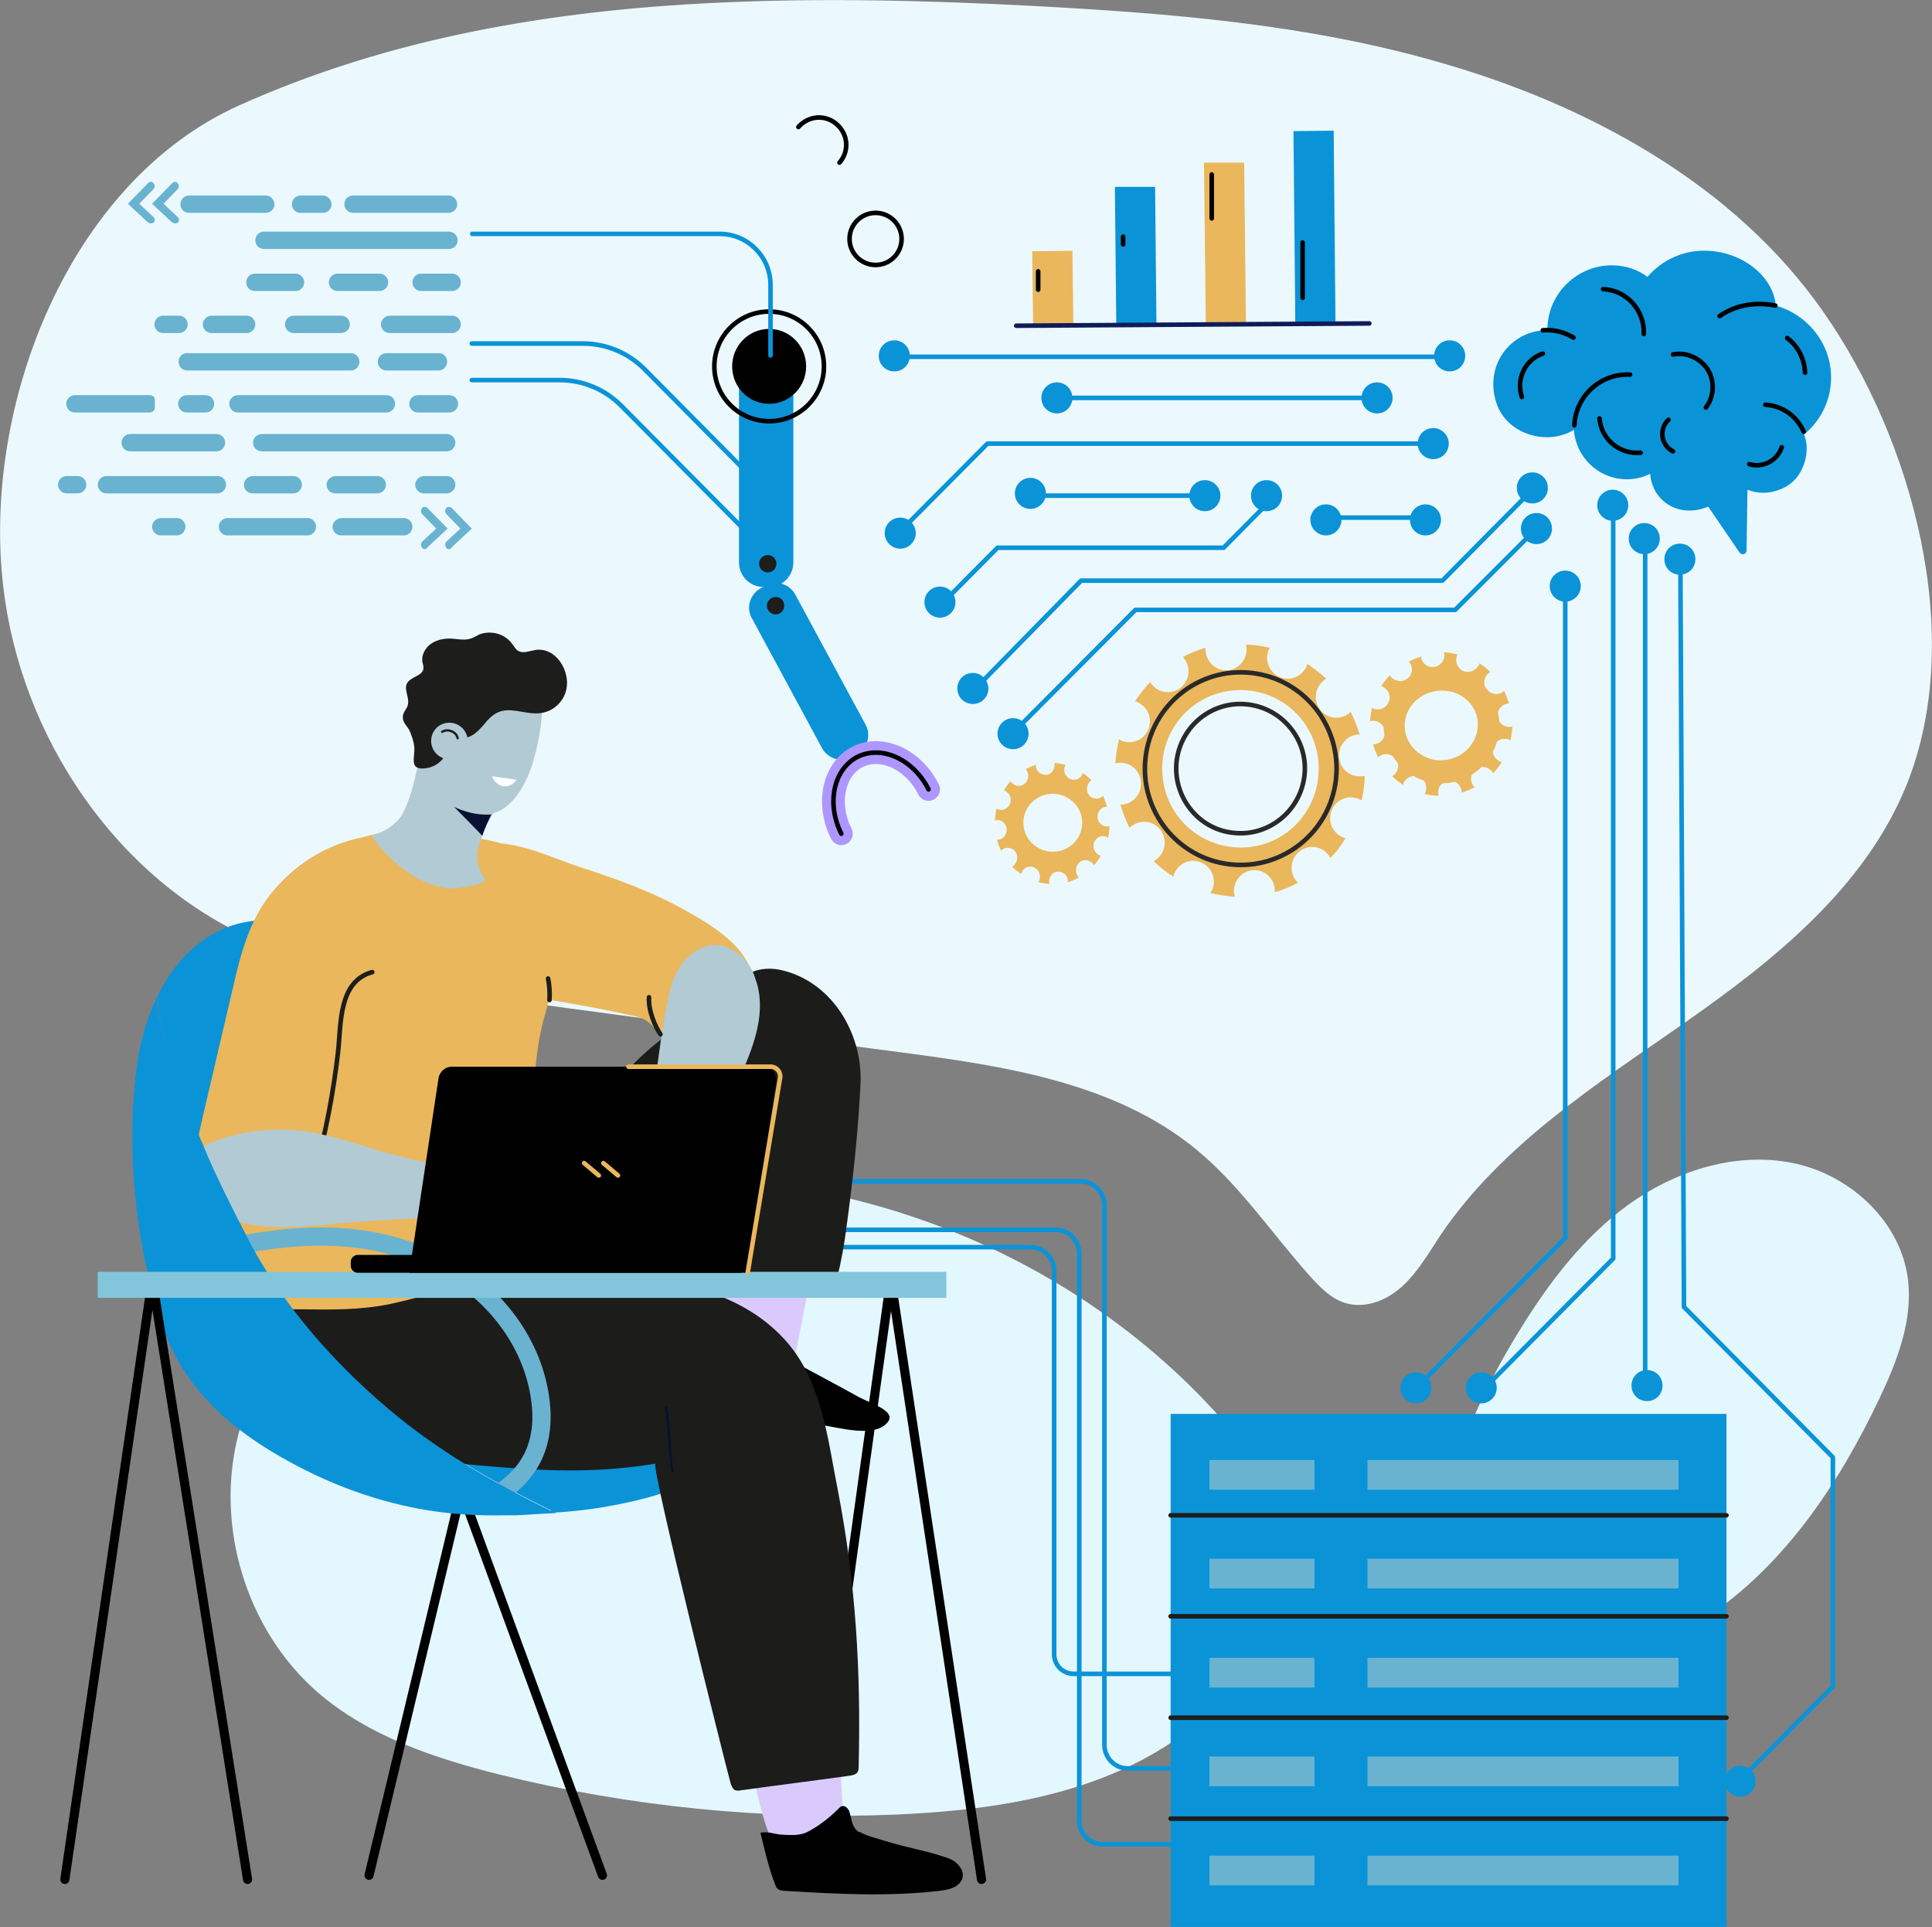 <?xml version="1.0" encoding="utf-8"?>
<!-- Generator: Adobe Illustrator 25.0.0, SVG Export Plug-In . SVG Version: 6.00 Build 0)  -->
<svg version="1.1" id="Layer_1" xmlns="http://www.w3.org/2000/svg" xmlns:xlink="http://www.w3.org/1999/xlink" x="0px" y="0px"
	 viewBox="0 0 423 421.9" style="enable-background:new 0 0 423 421.9;" xml:space="preserve">
<rect x="0" y="0" width="423" height="421.9" fill="#808080" stroke="none"/>
<style type="text/css">
	.st0{fill:#E3F7FF;}
	.st1{fill:#EBF9FF;}
	.st2{fill:none;stroke:#0B93D8;stroke-linecap:round;stroke-linejoin:round;stroke-miterlimit:10;}
	.st3{fill:none;stroke:#000000;stroke-width:2;stroke-linecap:round;stroke-linejoin:round;stroke-miterlimit:10;}
	.st4{fill:#7A5CE0;}
	.st5{fill:#0B93D8;}
	.st6{fill:#DACAFC;}
	.st7{fill:#1C1C1B;}
	.st8{fill:#EAB75C;}
	.st9{fill:#B2CAD3;}
	.st10{fill:#1D1D1B;}
	.st11{clip-path:url(#SVGID_2_);fill:#081132;}
	.st12{fill:none;stroke:#1D1D1B;stroke-linecap:round;stroke-linejoin:round;stroke-miterlimit:10;}
	.st13{fill:none;stroke:#081132;stroke-width:0.5;stroke-linecap:round;stroke-linejoin:round;stroke-miterlimit:10;}
	.st14{fill:#FFFFFF;}
	.st15{fill:none;stroke:#69B3D1;stroke-width:4;stroke-linecap:round;stroke-linejoin:round;stroke-miterlimit:10;}
	.st16{fill:#DC8B77;}
	.st17{fill:#83C6DB;}
	.st18{fill:none;stroke:#1C1C1B;stroke-width:0.5;stroke-linecap:round;stroke-linejoin:round;stroke-miterlimit:10;}
	.st19{fill:none;stroke:#EAB75C;stroke-linecap:round;stroke-linejoin:round;stroke-miterlimit:10;}
	.st20{fill:none;stroke:#292929;stroke-linecap:round;stroke-linejoin:round;stroke-miterlimit:10;}
	.st21{fill:none;stroke:#000000;stroke-linecap:round;stroke-linejoin:round;stroke-miterlimit:10;}
	.st22{fill:none;stroke:#101C59;stroke-linecap:round;stroke-linejoin:round;stroke-miterlimit:10;}
	.st23{fill:#69B3D1;}
	.st24{fill:none;stroke:#AE96FF;stroke-width:5;stroke-linecap:round;stroke-linejoin:round;stroke-miterlimit:10;}
</style>
<g id="OBJECTS">
	<g>
		<path class="st0" d="M269.1,312.5c-35.6-41.5-93.8-62.1-147.5-52.1c-15.1,2.8-29.9,7.9-42.5,16.8s-22.7,21.6-26.8,36.4
			c-5.4,20.1,1.5,43.1,17.2,56.8c11.2,9.7,25.7,14.5,40.1,18.1c28.3,7,57.7,9.9,86.8,8.7c17.2-0.8,34.6-3,50.3-10.3
			c14.4-6.7,28-18.9,35.2-33.3C289.5,338.8,278.6,323.7,269.1,312.5z"/>
		<path class="st0" d="M333.7,289.6c6.6-10.5,14.5-20.4,24.7-27.2c10.3-6.8,23.1-10.4,35.1-7.6c12,2.8,22.6,12.8,24.2,25
			c1.2,9.1-2.3,18.1-6.2,26.3c-9.2,19.4-21.8,38-40,49.3c-14.5,9-45.2,18.2-53.5-3.3C310.3,332.4,323.5,305.8,333.7,289.6z"/>
		<path class="st1" d="M156.9,0.6c23.1-1.1,46.4-0.5,69.3,0.7c29.9,1.6,60,4,88.8,12.3c32.4,9.2,64.7,26.6,84.3,54.8
			c19.4,27.8,31.3,70.8,18.1,103.5c-9,22.2-28.7,38.1-48.3,51.8c-19.6,13.7-40.4,26.9-53.8,46.8c-2.5,3.8-4.8,7.8-8.1,10.9
			c-3.3,3.1-8,5.1-12.4,3.9c-3.3-0.9-5.9-3.6-8.2-6.2c-8.2-9.2-15.2-19.7-24.7-27.5c-17.9-14.7-42.2-18.3-65.1-21.3
			c-25.9-3.4-51.7-6.8-77.6-10.3c-20.4-2.7-44.5-5.9-63.4-14.2c-30.3-13.3-51.3-44.5-55.1-77.5C-3.9,88.8,15,39.9,52.3,23.1
			C85.2,8.3,120.7,2.3,156.9,0.6z"/>
	</g>
	<g>
		<path class="st2" d="M259.8,403.7h-18.4c-2.8,0-5.1-2.3-5.1-5.2V274.4c0-2.8-2.3-5.2-5.1-5.2h-73"/>
		<path class="st2" d="M265.3,387.1h-18.4c-2.8,0-5.1-2.3-5.1-5.2V263.8c0-2.8-2.3-5.2-5.1-5.2h-73"/>
		<path class="st2" d="M259.3,366.4h-24.2c-2.4,0-4.3-1.9-4.3-4.3v-83.9c0-2.8-2.3-5.2-5.1-5.2h-89.5"/>
	</g>
	<g>
		<path class="st3" d="M176.8,411.4l17.9-129c0-0.4,0.6-0.4,0.7,0l19.5,129"/>
		<polyline class="st3" points="80.8,410.5 101,326.3 131.9,410.5 		"/>
		<g>
			<g>
				<g>
					<path class="st4" d="M35.8,290.7c-0.2-0.5-0.4-1.1-0.6-1.7C35.4,289.6,35.6,290.2,35.8,290.7z"/>
					<path class="st5" d="M42.2,245.5c2.4,5.6,5,11,7.5,16.4c2.7,5.8,5.5,11.4,9,16.8c7.1,11.1,16.1,20.9,26.1,29.4
						c10.7,9.2,23.1,16.3,35.8,22.5c0.1,0.1,0.2,0.1,0.3,0.1c-2.6,0.1-5.3,0.1-7.9,0c-5.2-0.2-10.4-0.8-15.6-1.8
						c4.6,1.2,9.2,2.1,14.1,2.3c8,0.3,16-0.3,23.9-1.9c7.8-1.5,15.6-4,22.2-8.5c3-2,5.8-4.5,7.9-7.5c1.1-1.6,2-3.3,2.8-5.1
						c0-0.2-0.1-0.4-0.1-0.6c-3.8-14.1-16-15.9-27-22.1c-11.5-6.6-21.4-16.1-28.3-27.5c-6.4-10.6-10.1-22.4-15.3-33.6
						c-4.8-10.4-11-15.8-21.9-19.7c-8.1-2.8-17-4.8-25.2-2c-7.2,2.5-12.6,8.3-16,15.3C35,227.5,38.6,237,42.2,245.5z"/>
				</g>
				<path class="st6" d="M157.2,269.5c0.1-5.5-0.1-10.5,1.3-16c1.9-7.3,7.4-11.2,14.4-13.4c1.5-0.5,3.2-0.8,4.7-0.3
					c1.7,0.6,2.8,2.4,3.5,4.1c2.2,5.6,1,11.9-0.1,17.8c-2.6,13.2-5.2,26.4-7.8,39.6c-0.1,0.8-0.4,1.6-1,2c-0.5,0.3-1.2,0.2-1.7,0.1
					c-5.9-1.2-11.6-3.1-17-5.6C155.6,298.8,157.2,270.7,157.2,269.5z"/>
				<path class="st6" d="M171.4,347.5c4.3-1.2,6.5-1.6,10.7-3.3c0,19.2,2.7,51.5,2.6,57.1c-5.4,0.6-9.6,2.6-15,2.7
					c-4.3-6.7-6-25.5-8.4-32.8c-0.6-1.7-3-10.1-5.7-19.6C160.9,350.4,166.2,349,171.4,347.5z"/>
				<path d="M161.4,309c6.2,1.4,12.6,2.1,18.9,3c3.3,0.5,10.1,2.4,13.2,0.1c4-2.9-2.5-4.7-5.5-6.3c-5-2.8-10.2-5.5-15.3-8.3
					c-4.7-2.5-10.7-8-15.5-2.7c-3.1,3.4-3.4,8.8-3.8,13.1C156.2,308,158.8,308.4,161.4,309z"/>
				<path class="st7" d="M61,286.5c2.9-9.1,15.9-11.2,23.9-10.6c16.7,1.3,33.4,1.8,50,3.1c13.5,1.1,28.2,4.1,37.5,14.9
					c7.6,8.9,8.8,21,11,32.1c4,20.6,5.1,39.8,4.6,60.6c0,0.5,0,1-0.3,1.4c-0.4,0.5-1.1,0.6-1.7,0.7c-7.9,1.1-15.9,2.1-23.8,3.2
					c-0.5,0.1-1,0.1-1.4-0.1c-0.4-0.3-0.6-0.8-0.8-1.3c-1.2-4.3-17.6-69.9-16.5-70.1c-13.7,2.2-24.5,1.6-38.4,0.4
					c-9.8-0.8-19.7-2.5-28.3-7.4C68.8,309,57.7,297.1,61,286.5z"/>
				<path class="st8" d="M57,283c1,1.5,0.9,2.8,1.4,3.6c2.5,0,5,0,7.5,0c6.6,0.1,13.2,0.2,19.7-1.2c5.6-1.2,11.2-2.9,16.7-4.8
					c8.4-3,16.2-5,15.6-15.4c-0.8-13.3-2.4-30,1.4-43c1.5-5.2,2.3-9.1,4.6-14.1c0.6-1.4,1.2-2.8,1.3-4.3c0.1-1.1-0.1-2.1-0.4-3.2
					c-4.2-17-18.3-17.2-33.3-18.5c-2.3-0.2-4.7-0.4-7,0c-2.8,0.5-6.1,1.3-8.6,2.8c-13.2,7.9-14,21.3-18,35c-2,6.9-5.1,13.4-7.1,20.3
					C46.6,255,48.6,270.2,57,283z"/>
				<path d="M188.4,401.1c1.6,0.9,4,1.4,5.8,2c4.5,1.4,9.1,2.1,13.5,3.7c2.3,0.8,4.5,3.7,2,5.8c-1.1,0.9-2.6,1.1-4,1.3
					c-11.2,1.3-22.5,0.7-33.8,0c-0.6,0-1.3-0.1-1.7-0.5c-0.2-0.2-0.4-0.6-0.5-0.9c-1.4-3.6-2.3-7.6-3.2-11.3
					c1.5-0.4,3.1,0.3,4.6,0.4c2,0.1,4.1,0.3,5.9-0.7c2.4-1.3,4.6-3,6.6-5c0.2-0.2,0.4-0.4,0.6-0.5c0.8-0.3,1.6,0.5,1.8,1.3
					c0.5,1.6,0.5,3.3,2,4.3C188.2,401,188.3,401,188.4,401.1z"/>
				<path class="st7" d="M156.7,265.9c-0.1-1.9,0-3.6,1.7-4.3c2.4-0.9,3.2,0.4,4.7-2.1c2.9-4.8,5-10.8,7-16.1
					c2.4-6.4,6.9-14.6,6.7-21.5c0-0.4,0-0.7-0.2-1c-0.2-0.3-0.7-0.5-1.1-0.6c-3.5-0.9-7.3-0.8-10.9-0.6c-24,1.6-37.5,27.8-48.8,45.7
					c-1.7,2.7-11.7,15.7-14.3,15.5c9.2,0.7,16.3,5.4,24.8,8c5.2,1.6,11,6.3,15.8,6.9c1.6,0.2,8-11.7,9-13.2
					c2.5-4.1,5.9-8.7,5.9-13.7C157,268,156.8,266.9,156.7,265.9z"/>
				<path class="st7" d="M185.4,268.1c-0.5,4.1-1.2,8-2.2,12c-0.1,0.3-0.2,0.7-0.4,1c-0.4,0.4-1,0.5-1.6,0.4
					c-1.2-0.1-2.3-0.4-3.5-0.6c-7.3-1.4-19.4,3.5-25.1-3.3c-1.1-1.4-1.5-3.2-1.7-5c-1.7-12.8,2.3-25.2,2.2-38
					c-0.1-6.8,2.4-11,5.9-16.6c3.3-5.4,8-7.2,14-5.1c10.1,3.4,15.9,14.2,15.4,24.4C187.9,247.5,186.8,257.9,185.4,268.1z"/>
				<g id="XMLID_14_">
					<g id="XMLID_15_">
						<path id="XMLID_16_" class="st9" d="M91.4,169c-0.1,1.2,2.5,4.1,3.3,5c1.2,1.4,2.7,2.5,4.5,3.2c4.6,1.8,9.4,2,12.9-1.8
							c1.7-1.8,2.9-4,3.8-6.3c1.5-3.5,3.5-13.1,2.6-16.7c-0.8-3.3-4.4-0.4-7.6-1.5c-2.8-1-4.9-1.8-7.9-1.3c-2.7,0.5-5.2,1.8-6.9,4
							c-0.5,0.6-0.9,1.2-1.2,1.8c-0.9,1.9-1.7,3.8-2.3,5.8c-0.5,1.7-0.7,3.4-0.9,5.1C91.6,167.1,91.5,168.1,91.4,169z"/>
					</g>
				</g>
				<g id="XMLID_7_">
					<g id="XMLID_8_">
						<path class="st9" d="M89.5,191.1c2.7,1.9,5.9,3.1,9.2,3.4c0.6,0.1,8.5-0.8,7.4-2.3c-3-3.9-1.3-7.4,0.5-11.7
							c0.3-0.7,2.8-4.7,2.5-5.1c-0.1-0.1-0.2-0.2-0.3-0.4c-0.6-0.6-1.5-0.6-2.3-0.6c-3.1,0-6-1-8.5-2.8c-1.2-0.9-2.3-1.9-3.3-2.9
							c-0.6-0.6-1.7-2.7-2.6-2.8c-0.1,0-0.1,0-0.2,0.1c-1.1,4.2-1.6,7.9-3.7,12c-1.6,3.1-5.7,4.7-6.8,4.9
							C83.3,186.1,86.5,189,89.5,191.1z"/>
					</g>
				</g>
				<path class="st10" d="M98.4,162.7c0.1-0.7,0.2-1.4,0.8-1.7c0.6-0.3,1.3,0.2,1.9,0.4c2.1,0.5,4-1.8,5.2-3.2
					c0.2-0.3,0.5-0.6,0.7-0.8c1.4-1.4,2.8-2.1,5.1-1.9c2.3,0.2,4.6,1,6.8,0.5c2.5-0.5,4.6-2.6,5.1-5.1c0.9-4-2.3-9.4-6.9-8.6
					c-1.2,0.2-2.5,0.8-3.6,0.2c-0.6-0.3-0.9-1-1.4-1.6c-1.6-2.2-4.7-3-7.2-2c-0.6,0.3-1.2,0.7-1.9,0.9c-1.3,0.4-2.7,0.1-4,0
					c-1.6-0.1-3.3,0.2-4.6,1.1s-2.2,2.5-1.9,4.1c0.1,0.5,0.3,0.9,0.2,1.4c-0.2,1.6-2.8,1.7-3.6,3.2c-0.7,1.4,0.6,3.1,0.2,4.7
					c-0.2,0.9-1.1,1.6-1.1,2.6c-0.1,1.2,0.9,2,1.4,2.9c0.5,1.1,1,2.5,1.1,3.7c0.2,2.4-1.2,5,2.3,4.7C96,167.9,98,165.6,98.4,162.7z"
					/>
				<path class="st8" d="M143.4,225.2c1.4,1.7,2.6,3.4,6.6,3.2c5.1-0.3,10.1-3,13.1-7.3c0.8-1.2,1.5-2.5,1.7-4
					c1.2-8.7-8.5-14.3-14.7-17.8c-7.1-4-14.8-6.8-22.5-9.3c-6.9-2.2-14-6-21.4-5.4c-0.2,0-0.4,0.1-0.6,0.1c0.1,1,0.1,1.9,0.1,2.9
					c3.4,5.3,5.5,11.7,6.8,17.8c0.9,4,2.8,8.6,2.4,12.7c8.2,1.1,16.3,2.6,24.3,4.4C141.5,223,142.5,224.1,143.4,225.2z"/>
				<path class="st9" d="M155.7,206.9c-3.1,0.4-5.7,2.7-7.3,5.5s-2.1,5.9-2.7,9.1c-1.7,8.9-2.2,19.2-5.2,27.7
					c-1.8,5.3-9,12.6-5.5,18.6c1,1.8,3.2,2.8,5.2,2.4c3.6-0.7,5.2-4.7,6.7-8c1.9-4.3,4.8-7.5,7.4-11.3c3.2-4.7,5.6-10.4,7.9-15.6
					c3-6.6,5.7-14.2,3.2-21C164.2,210,160.2,206.4,155.7,206.9z"/>
				<g>
					<g>
						<defs>
							<path id="SVGID_1_" d="M116.1,199.7c0-0.1,0-0.3,0.1-0.4c-0.9-3.3-5.6-3.2-8.3-4.6c-0.5-0.3-1-0.6-1.4-1
								c-0.1-0.1-0.1-0.1-0.2-0.2c-0.8-0.9-1.3-2.1-1.5-3.4c-0.8-5.3,1.9-10.1,4.3-14.8c-0.1-0.1-0.2-0.2-0.3-0.4
								c-0.6-0.6-1.5-0.6-2.3-0.6c-3.1,0-6-1-8.5-2.8c-1.2-0.9-2.3-1.9-3.3-2.9c-0.6-0.6-1.7-2.7-2.6-2.8c-0.1,0-0.1,0-0.2,0.1
								c-1.1,4.2-1.1,8.2-3.7,12c-1,1.4-2.1,2.7-3.4,3.6c-0.7,0.7-1.6,1.2-2.7,1.4c-0.3,0.1-0.6,0.1-0.9,0.1c-0.1,0-0.2,0.1-0.4,0.1
								c-0.2,0-0.3,0-0.4-0.1c-1.9-0.1-3.9-0.5-5.3,0.6c-0.7,0.5-1.1,1.3-1.5,2.1c-2.5,5.9-0.7,13.7,2.4,19
								c2.4,4.1,6.6,7.8,11.2,9.1c4.4,1.2,8.9,0.2,13-1.3c1.8-0.7,3.5-1.3,5.2-2.1c5-2.3,9.3-4.9,10.6-10.6
								C116.1,199.9,116.1,199.8,116.1,199.7z"/>
						</defs>
						<clipPath id="SVGID_2_">
							<use xlink:href="#SVGID_1_"  style="overflow:visible;"/>
						</clipPath>
						<path class="st11" d="M99.6,176.7c0.1,0.1,0.3,0.1,0.4,0.2c2.6,1.1,5.5,1.7,8.2,1.3c0.7,0.3,0.5,0.9,0.1,1.9
							c-0.5,1.4-0.9,2.9-1.3,4.3c-2.5-2.6-5-5.2-7.6-7.8C99.5,176.6,99.5,176.7,99.6,176.7z"/>
					</g>
				</g>
				<path class="st8" d="M60,194.8c-5.2,5.9-7.3,13.9-9,21.4c-2.3,9.7-4.5,19.4-6.8,29.1c-0.5,2.3-1.1,4.6-1.1,6.9
					c-0.1,3.8,1,8.5,1.8,12.1c1.1,4.6,3.9,4.4,8,3.9c6.5-0.6,15.3-2.6,19.7-8c2.1-2.5,2.8-5.9,3.4-9.1c0.8-4.4,1.7-8.9,2.5-13.3
					c3.4-18.1,6.7-36.9,2.9-54.9C72.3,184.3,65.3,188.6,60,194.8z"/>
				<path class="st12" d="M81.5,212.8c-7.5,2-6.8,11.6-7.5,17.6c-1,8.8-2.7,17.5-5,26.1"/>
				<path class="st13" d="M161.3,234c-2.9,12.5-9.5,31.4-9.6,44.1"/>
				<path class="st14" d="M107.7,169.9c0.4,1.2,1.4,2,2.5,2.2c1.1,0.2,2.2-0.4,2.9-1.4"/>
				<path class="st15" d="M38.1,275.5c20.8-4.7,38.4-8.2,57.1,0.6c12.2,5.8,20.4,16.5,22.7,27.9c2.3,11.4-1.4,19.4-11.4,24.5"/>
				<path class="st13" d="M147.2,322.1c-0.6-4.3-0.7-9.7-1.3-14"/>
				<path class="st13" d="M152,282.4c-13.4-2-22-0.3-39.2-0.3"/>
				<path class="st9" d="M94.4,162.2c0,2.2,1.8,4,4,4c2.2,0,4-1.8,4-4s-1.8-4-4-4C96.1,158.2,94.4,160,94.4,162.2z"/>
				<path class="st5" d="M121.8,331.2c-0.1-0.1-1.1-0.5-1.2-0.5c-12.7-6.2-25-13.3-35.8-22.5c-10-8.5-19-18.3-26.1-29.4
					c-3.5-5.4-6.2-11.1-9-16.8c-2.6-5.4-5.2-10.9-7.5-16.4c-3.6-8.5-7.2-17.9-7.8-27.4c-1.9,3.9-3.2,8.2-4,12.4
					c-3.1,18.4-1,40.8,4.8,58.6c0.2,0.6,0.4,1.1,0.6,1.7c3.8,10.6,11.5,20,26,28.2c25.6,14.6,45.9,12.4,51.1,12.6
					C115.5,331.6,119.1,331.3,121.8,331.2z"/>
			</g>
			<path class="st9" d="M70.8,248.4c4,0.9,8,2.2,11.9,3.4c6.3,1.9,12.6,3,19,4.7c1.8,0.5,3.7,1,5.5,1c3.2,0,6.3-1.3,9.6-1.4
				c4.3-0.1,8.5,2.3,10.9,5.9c3.9,6.1-2.6,4.4-6.7,4.4c-3.2,0-6.4-0.1-9.6-0.1c-12.6-0.2-24.5,0.5-37.2,1.5
				c-6.9,0.6-18.9,2.2-25-1.9c-3-2-7.9-11.7-5.1-14.6c0.5-0.5,1.2-0.8,1.9-1.1c6.2-2.5,12.9-3.4,19.5-2.7
				C67.3,247.7,69.1,248,70.8,248.4z"/>
			<path class="st16" d="M163.5,258.7c-0.1,0-0.2,0-0.2,0"/>
			<path class="st5" d="M33.3,246.8c0.2,2.6,0.6,5.2,1,7.7c0.5,3.2,1,6.4,1.8,9.6c0.7,2.8,1.6,5.5,3.4,7.7c2.9,3.6,8.3,5,12.7,3.6
				c3.4-1.1,3-2.4,1.5-5.3c-3-6-6.2-12.2-8.8-18.4c-2.7-6.3-5.1-12.2-7.3-18.7c-0.5-1.4-0.9-2.7-1.3-4.1c-0.6-2.1-1-4.2-1.4-6.3
				c0.3,1.9-0.3,4.3-0.5,6.2c-0.2,2.2-0.5,4.3-0.8,6.5C33.2,239.1,33,242.9,33.3,246.8z"/>
		</g>
		<g>
			<path class="st3" d="M14.2,411.4l18.8-129c0-0.4,0.7-0.4,0.7,0l20.5,129"/>
			<rect x="21.4" y="278.4" class="st17" width="185.8" height="5.7"/>
		</g>
		<path class="st18" d="M100.2,161.6c-0.2-1.4-2.2-2.2-3.4-1.4"/>
		<g>
			<path d="M161.9,278.6H78.3c-0.8,0-1.5-0.7-1.5-1.5v-0.9c0-0.8,0.7-1.5,1.5-1.5h83.6c0.8,0,1.5,0.7,1.5,1.5v0.9
				C163.4,278,162.8,278.6,161.9,278.6z"/>
			<path d="M163.7,278.6H89.6l6.4-42.5c0.2-1.5,1.5-2.6,2.9-2.6h68.2c1.8,0,3.1,1.6,2.8,3.4L163.7,278.6z"/>
			<g>
				<line class="st19" x1="132.1" y1="254.6" x2="135.3" y2="257.3"/>
				<line class="st19" x1="127.9" y1="254.6" x2="131.1" y2="257.3"/>
			</g>
		</g>
		<path class="st12" d="M142.1,218.3c-0.2,2.8,1.3,6.4,2.5,8.1"/>
	</g>
	<g>
		<g>
			<g>
				<g>
					<path class="st8" d="M311.2,143.7c-1,0.3-1.9,0.7-2.8,1.1c0.1,0.1,0.1,0.1,0.2,0.2c0.9,1.1,0.6,2.8-0.5,3.6s-2.7,0.6-3.6-0.5
						c-0.1-0.1-0.1-0.2-0.2-0.3c-0.7,0.7-1.3,1.5-1.9,2.4c0.1,0,0.2,0,0.3,0.1c1.3,0.6,1.9,2.1,1.4,3.4c-0.6,1.3-2.1,1.9-3.4,1.4
						c-0.1,0-0.2-0.1-0.3-0.2c-0.2,1-0.4,2-0.4,3c0.1,0,0.2-0.1,0.3-0.1c1.4-0.2,2.7,0.8,2.9,2.2c0.2,1.4-0.8,2.7-2.2,2.9
						c-0.1,0-0.2,0-0.4,0c0.3,1,0.7,2,1.1,2.9c0.1-0.1,0.2-0.2,0.3-0.2c1.1-0.9,2.7-0.6,3.6,0.5s0.6,2.8-0.5,3.6
						c-0.1,0.1-0.2,0.1-0.3,0.2c0.7,0.7,1.6,1.4,2.4,1.9c0-0.1,0.1-0.3,0.1-0.4c0.6-1.3,2.1-1.9,3.4-1.4c1.3,0.6,1.9,2.1,1.4,3.4
						c-0.1,0.1-0.1,0.3-0.2,0.4c1,0.2,2,0.4,3.1,0.4c0-0.1-0.1-0.3-0.1-0.4c-0.2-1.4,0.8-2.7,2.2-2.9c1.4-0.2,2.7,0.8,2.9,2.2
						c0,0.1,0,0.3,0,0.4c1-0.3,2-0.7,2.9-1.2c-0.1-0.1-0.2-0.2-0.3-0.3c-0.9-1.1-0.6-2.8,0.5-3.6c1.1-0.9,2.7-0.6,3.6,0.5
						c0.1,0.1,0.1,0.2,0.2,0.4c0.7-0.8,1.4-1.6,1.9-2.5c-0.1,0-0.2-0.1-0.4-0.1c-1.3-0.6-1.9-2.1-1.4-3.4c0.6-1.3,2.1-1.9,3.4-1.4
						c0.1,0.1,0.2,0.1,0.3,0.2c0.2-1,0.4-2,0.4-3.1c-0.1,0-0.2,0.1-0.3,0.1c-1.4,0.2-2.7-0.8-2.9-2.2c-0.2-1.4,0.8-2.7,2.2-2.9
						c0.1,0,0.2,0,0.3,0c-0.3-1-0.7-1.9-1.1-2.8c-0.1,0.1-0.1,0.1-0.2,0.2c-1.1,0.9-2.7,0.6-3.6-0.5s-0.6-2.8,0.5-3.6
						c0.1-0.1,0.2-0.1,0.3-0.2c-0.7-0.7-1.5-1.3-2.4-1.9c0,0.1,0,0.2-0.1,0.3c-0.6,1.3-2.1,1.9-3.4,1.4c-1.3-0.6-1.9-2.1-1.4-3.4
						c0-0.1,0.1-0.2,0.1-0.3c-1-0.2-2-0.4-3-0.4c0,0.1,0,0.2,0.1,0.3c0.2,1.4-0.8,2.7-2.2,2.9c-1.4,0.2-2.7-0.8-2.9-2.2
						C311.2,143.9,311.2,143.8,311.2,143.7z M314.3,148.3c5.7-0.7,11,3.4,11.7,9.2c0.7,5.8-3.4,11-9.1,11.7
						c-5.7,0.7-11-3.4-11.7-9.2C304.5,154.3,308.6,149,314.3,148.3z"/>
				</g>
				<path class="st8" d="M314.2,171.4c6.9,0.8,13.2-4.3,14-11.2c0.8-7-4.2-13.3-11.2-14c-6.9-0.8-13.2,4.2-14,11.2
					C302.3,164.3,307.3,170.6,314.2,171.4z M307.6,158c0.5-4.2,4.5-7.2,8.9-6.8c4.4,0.4,7.6,4.2,7,8.4s-4.5,7.2-8.9,6.8
					C310.3,165.9,307.1,162.2,307.6,158z"/>
			</g>
		</g>
		<g>
			<g>
				<g>
					<path class="st8" d="M226.9,167.4c-0.8,0.2-1.6,0.6-2.3,0.9c0,0.1,0.1,0.1,0.1,0.2c0.7,1,0.5,2.3-0.4,3.1
						c-0.9,0.7-2.2,0.5-2.9-0.4c0-0.1-0.1-0.1-0.1-0.2c-0.6,0.6-1.1,1.3-1.5,2c0.1,0,0.2,0,0.2,0.1c1.1,0.5,1.6,1.8,1.1,2.9
						s-1.7,1.6-2.7,1.1c-0.1,0-0.2-0.1-0.2-0.1c-0.2,0.8-0.3,1.7-0.4,2.6c0.1,0,0.2,0,0.3-0.1c1.1-0.1,2.2,0.7,2.3,1.9
						c0.1,1.2-0.7,2.3-1.8,2.4c-0.1,0-0.2,0-0.3,0c0.2,0.9,0.5,1.7,0.9,2.4c0.1-0.1,0.1-0.1,0.2-0.2c0.9-0.7,2.2-0.5,2.9,0.4
						c0.7,1,0.5,2.3-0.4,3.1c-0.1,0.1-0.2,0.1-0.3,0.2c0.6,0.6,1.3,1.2,2,1.6c0-0.1,0.1-0.2,0.1-0.3c0.4-1.1,1.7-1.6,2.7-1.1
						c1.1,0.5,1.6,1.8,1.1,2.9c0,0.1-0.1,0.2-0.2,0.3c0.8,0.2,1.7,0.3,2.5,0.4c0-0.1-0.1-0.2-0.1-0.3c-0.1-1.2,0.7-2.3,1.8-2.4
						c1.1-0.1,2.2,0.7,2.3,1.9c0,0.1,0,0.2,0,0.4c0.8-0.2,1.6-0.6,2.4-1c-0.1-0.1-0.2-0.2-0.2-0.3c-0.7-1-0.5-2.3,0.4-3.1
						c0.9-0.7,2.2-0.5,2.9,0.4c0.1,0.1,0.1,0.2,0.2,0.3c0.6-0.6,1.1-1.3,1.5-2.1c-0.1,0-0.2-0.1-0.3-0.1c-1.1-0.5-1.6-1.8-1.1-2.9
						s1.7-1.6,2.7-1.1c0.1,0,0.2,0.1,0.3,0.2c0.2-0.8,0.3-1.7,0.3-2.6c-0.1,0-0.2,0.1-0.3,0.1c-1.1,0.1-2.2-0.7-2.3-1.9
						c-0.1-1.2,0.7-2.3,1.8-2.4c0.1,0,0.2,0,0.3,0c-0.2-0.8-0.6-1.6-0.9-2.4c-0.1,0.1-0.1,0.1-0.2,0.2c-0.9,0.7-2.2,0.5-2.9-0.4
						s-0.5-2.3,0.4-3.1c0.1-0.1,0.1-0.1,0.2-0.1c-0.6-0.6-1.3-1.1-1.9-1.6c0,0.1,0,0.2-0.1,0.2c-0.4,1.1-1.7,1.6-2.7,1.1
						c-1.1-0.5-1.6-1.8-1.1-2.9c0-0.1,0.1-0.1,0.1-0.2c-0.8-0.2-1.6-0.3-2.4-0.4c0,0.1,0,0.1,0,0.2c0.1,1.2-0.7,2.3-1.8,2.4
						c-1.1,0.1-2.2-0.7-2.3-1.9C226.9,167.6,226.9,167.5,226.9,167.4z M229.5,171.3c4.7-0.6,9,2.9,9.6,7.8c0.6,4.9-2.7,9.3-7.4,9.9
						c-4.7,0.6-9-2.9-9.6-7.8C221.5,176.3,224.8,171.9,229.5,171.3z"/>
				</g>
				<path class="st8" d="M229.6,189.5c5,0.6,9.5-3.1,10-8.3c0.5-5.2-3.1-9.8-8-10.4c-5-0.6-9.5,3.1-10,8.3
					C221,184.2,224.6,188.9,229.6,189.5z M224.1,179.4c0.4-3.5,3.6-6,7.1-5.6s6.1,3.5,5.7,7s-3.6,6-7.1,5.6
					C226.3,186,223.7,182.9,224.1,179.4z"/>
			</g>
		</g>
		<g>
			<g>
				<g>
					<path class="st8" d="M263.9,141.8c-1.7,0.5-3.4,1.2-4.9,2c0.1,0.1,0.2,0.2,0.3,0.4c1.5,2,1.1,4.9-0.9,6.4s-4.8,1.1-6.3-0.9
						c-0.1-0.1-0.2-0.3-0.3-0.4c-1.2,1.3-2.3,2.7-3.3,4.2c0.2,0,0.3,0.1,0.5,0.2c2.3,1,3.4,3.6,2.4,6c-1,2.3-3.6,3.4-5.9,2.4
						c-0.2-0.1-0.3-0.2-0.5-0.3c-0.4,1.7-0.7,3.5-0.8,5.3c0.2,0,0.4-0.1,0.6-0.1c2.5-0.3,4.7,1.5,5,4c0.3,2.5-1.5,4.8-3.9,5.1
						c-0.2,0-0.4,0-0.6,0c0.5,1.8,1.2,3.5,2,5.1c0.1-0.2,0.3-0.3,0.5-0.4c2-1.5,4.8-1.1,6.3,0.9c1.5,2,1.1,4.9-0.9,6.4
						c-0.2,0.1-0.4,0.3-0.6,0.4c1.3,1.3,2.7,2.4,4.3,3.4c0.1-0.2,0.1-0.4,0.2-0.7c1-2.3,3.6-3.4,5.9-2.4c2.3,1,3.4,3.6,2.4,6
						c-0.1,0.2-0.2,0.4-0.4,0.7c1.8,0.4,3.6,0.7,5.4,0.8c-0.1-0.2-0.1-0.5-0.2-0.7c-0.3-2.5,1.5-4.8,3.9-5.1c2.5-0.3,4.7,1.5,5,4
						c0,0.3,0,0.5,0,0.8c1.8-0.5,3.5-1.2,5.1-2.1c-0.2-0.2-0.3-0.3-0.5-0.5c-1.5-2-1.1-4.9,0.9-6.4s4.8-1.1,6.3,0.9
						c0.1,0.2,0.3,0.4,0.4,0.6c1.3-1.3,2.4-2.8,3.3-4.3c-0.2-0.1-0.4-0.1-0.6-0.2c-2.3-1-3.4-3.6-2.4-6c1-2.3,3.6-3.4,5.9-2.4
						c0.2,0.1,0.4,0.2,0.6,0.3c0.4-1.7,0.7-3.5,0.7-5.4c-0.2,0.1-0.4,0.1-0.6,0.1c-2.5,0.3-4.7-1.5-5-4c-0.3-2.5,1.5-4.8,3.9-5.1
						c0.2,0,0.4,0,0.6,0c-0.5-1.7-1.2-3.4-2-5c-0.1,0.1-0.3,0.3-0.4,0.4c-2,1.5-4.8,1.1-6.3-0.9s-1.1-4.9,0.9-6.4
						c0.1-0.1,0.3-0.2,0.5-0.3c-1.3-1.2-2.7-2.3-4.2-3.3c0,0.2-0.1,0.3-0.1,0.5c-1,2.3-3.6,3.4-5.9,2.4c-2.3-1-3.4-3.6-2.4-6
						c0.1-0.2,0.2-0.3,0.2-0.4c-1.7-0.4-3.5-0.7-5.2-0.7c0,0.2,0.1,0.3,0.1,0.5c0.3,2.5-1.5,4.8-3.9,5.1c-2.5,0.3-4.7-1.5-5-4
						C263.9,142.1,263.9,142,263.9,141.8z M269.5,151.2c9.4-1.2,18,5.5,19.1,15s-5.5,18.1-14.9,19.2s-18-5.5-19.1-15
						C253.4,160.9,260.1,152.3,269.5,151.2z"/>
				</g>
				<path class="st20" d="M269.3,189.2c11.5,1.3,21.9-7,23.2-18.6s-7-22-18.5-23.3s-21.9,7-23.2,18.6
					C249.5,177.5,257.8,187.9,269.3,189.2z M257.6,166.7c0.9-7.8,7.8-13.4,15.6-12.5c7.7,0.9,13.3,7.9,12.4,15.6
					s-7.8,13.4-15.6,12.5C262.3,181.5,256.8,174.4,257.6,166.7z"/>
			</g>
		</g>
	</g>
	<g>
		<path class="st21" d="M174.8,27.8c2.2-2.5,5.9-2.8,8.4-0.6c2.5,2.2,2.8,5.9,0.6,8.4"/>
		<ellipse class="st21" cx="191.7" cy="52.3" rx="5.7" ry="5.7"/>
	</g>
	<g id="XMLID_146_">
		<path class="st5" d="M338.8,72.3c-0.1-8.2,6.9-14.6,14.7-14.2c2.7,0.1,5.2,1,7.2,2.5c3.2-3.7,8-6,13.3-5.7
			c7.2,0.3,14.2,5.3,14.8,12c7.1,2,12.4,8.6,12.1,16.4c-0.2,4.8-2.5,9-5.9,11.8c0.9,2.4,0.8,5.3-0.8,8.2c-0.8,1.5-2.2,2.8-3.7,3.5
			c-2.9,1.4-5.6,1.3-7.9,0.4l-0.2,13.3c0,0.8-1,1.1-1.5,0.5l-6.9-10.1c-6.5,2.7-12.3-1.3-12.7-7.2c-1.7,0.9-3.7,1.3-5.7,1.2
			c-5.9-0.3-10.6-5-11-10.8c-3.2,1.9-7.5,2.3-11.7,0.2c-2.3-1.2-4.2-3.2-5.1-5.6C324.6,80,330.9,72.2,338.8,72.3z"/>
		<path id="XMLID_159_" class="st21" d="M386.5,88.6c3.8,0.2,7,2.6,8.4,5.9"/>
		<path id="XMLID_158_" class="st21" d="M344.7,93.1c0.3-6.5,5.8-11.4,12.2-11.1"/>
		<path id="XMLID_4_" class="st21" d="M337.8,72.3c2.5-0.2,4.7,0.4,6.7,1.6"/>
		<path id="XMLID_155_" class="st21" d="M351,63.3c5.2,0.2,9.1,4.7,8.9,9.8"/>
		<path id="XMLID_154_" class="st21" d="M359.2,99.1c-4.6,0.4-8.6-2.9-9-7.5"/>
		<path id="XMLID_153_" class="st21" d="M333.2,86.9c-1.3-3.9,0.7-8.2,4.6-9.5"/>
		<path id="XMLID_152_" class="st21" d="M390.1,97.9c-1,3-4.2,4.6-7.1,3.7"/>
		<path id="XMLID_151_" class="st21" d="M376.5,69.2c3.4-2.4,7.8-3.2,12.2-2.3"/>
		<path id="XMLID_150_" class="st21" d="M391.3,74c2.3,1.7,3.8,4.5,3.9,7.6"/>
		<path class="st21" d="M366.3,77.6c2.9-0.6,6,0.8,7.6,3.3s1.4,6-0.4,8.3"/>
		<path class="st21" d="M365.3,91.9c-1,0.9-1.5,2.3-1.3,3.7s1.1,2.6,2.3,3.2"/>
	</g>
	<g>
		<g>
			<polygon class="st5" points="292,28.6 292.4,70.8 283.6,70.9 283.2,28.7 			"/>
			<polygon class="st8" points="272.4,35.6 272.8,70.9 264,71 263.6,35.6 			"/>
			<polygon class="st5" points="244.1,40.9 244.4,71.1 253.2,71 252.9,40.9 			"/>
			<polygon class="st8" points="234.8,54.9 235,71.1 226.2,71.2 226,55 			"/>
		</g>
		<line class="st22" x1="299.8" y1="70.8" x2="222.5" y2="71.3"/>
		<line class="st21" x1="265.3" y1="38.2" x2="265.3" y2="47.8"/>
		<line class="st21" x1="285.2" y1="53.1" x2="285.2" y2="65.2"/>
		<line class="st21" x1="227.3" y1="59.4" x2="227.3" y2="63.4"/>
		<path class="st21" d="M245.9,51.8c0,0.6,0,1.1,0,1.7"/>
	</g>
	<path class="st12" d="M120.3,218.9c0.1-1.6,0-3.2-0.3-4.7"/>
	<g>
		<polyline class="st2" points="335.7,107 315.8,127.1 236.7,127.1 212.1,152.2 		"/>
		<polyline class="st2" points="336.4,115.7 318.6,133.5 248.6,133.5 221.5,160.7 		"/>
		<line class="st2" x1="317.4" y1="78.1" x2="195.8" y2="78.1"/>
		<polyline class="st2" points="313.8,97.1 216.2,97.1 195.7,117.7 		"/>
		<polyline class="st2" points="278.7,109 267.9,119.9 218.4,119.9 204.5,133.9 		"/>
		<line class="st2" x1="223.7" y1="108.5" x2="263.8" y2="108.5"/>
		<line class="st2" x1="301.5" y1="87.1" x2="231.4" y2="87.1"/>
		<line class="st2" x1="287.4" y1="113.3" x2="313" y2="113.3"/>
		<path class="st5" d="M320.8,77.9c0,1.9-1.5,3.4-3.4,3.4c-1.9,0-3.4-1.5-3.4-3.4s1.5-3.4,3.4-3.4S320.8,76,320.8,77.9z"/>
		<path class="st5" d="M199.2,77.9c0,1.9-1.5,3.4-3.4,3.4s-3.4-1.5-3.4-3.4s1.5-3.4,3.4-3.4C197.7,74.5,199.2,76,199.2,77.9z"/>
		<ellipse class="st5" cx="312.1" cy="113.8" rx="3.4" ry="3.4"/>
		<ellipse class="st5" cx="263.8" cy="108.5" rx="3.4" ry="3.4"/>
		<path class="st5" d="M280.7,108.5c0,1.9-1.5,3.4-3.4,3.4c-1.9,0-3.4-1.5-3.4-3.4s1.5-3.4,3.4-3.4S280.7,106.6,280.7,108.5z"/>
		<ellipse class="st5" cx="225.6" cy="108" rx="3.4" ry="3.4"/>
		<path class="st5" d="M216.4,150.7c0,1.9-1.5,3.4-3.4,3.4s-3.4-1.5-3.4-3.4s1.5-3.4,3.4-3.4C214.9,147.3,216.4,148.9,216.4,150.7z"
			/>
		<ellipse class="st5" cx="221.8" cy="160.6" rx="3.4" ry="3.4"/>
		<ellipse class="st5" cx="205.8" cy="131.8" rx="3.4" ry="3.4"/>
		<ellipse class="st5" cx="290.3" cy="113.8" rx="3.4" ry="3.4"/>
		<path class="st5" d="M317.2,97.1c0,1.9-1.5,3.4-3.4,3.4c-1.9,0-3.4-1.5-3.4-3.4s1.5-3.4,3.4-3.4C315.6,93.7,317.2,95.2,317.2,97.1
			z"/>
		<path class="st5" d="M339.8,115.7c0,1.9-1.5,3.4-3.4,3.4c-1.9,0-3.4-1.5-3.4-3.4s1.5-3.4,3.4-3.4S339.8,113.8,339.8,115.7z"/>
		<path class="st5" d="M338.9,106.8c0,1.9-1.5,3.4-3.4,3.4c-1.9,0-3.4-1.5-3.4-3.4s1.5-3.4,3.4-3.4
			C337.4,103.4,338.9,104.9,338.9,106.8z"/>
		<ellipse class="st5" cx="301.5" cy="87.1" rx="3.4" ry="3.4"/>
		<ellipse class="st5" cx="231.4" cy="87.1" rx="3.4" ry="3.4"/>
		<ellipse class="st5" cx="197.1" cy="116.7" rx="3.4" ry="3.4"/>
	</g>
	<g>
		<g>
			<g>
				<path class="st23" d="M39.1,79.2L39.1,79.2c0,1,0.8,1.9,1.9,1.9h35.8c1,0,1.9-0.8,1.9-1.9l0,0c0-1-0.8-1.9-1.9-1.9H40.9
					C39.9,77.3,39.1,78.1,39.1,79.2z"/>
				<path class="st23" d="M96.1,77.3H84.6c-1,0-1.9,0.8-1.9,1.9l0,0c0,1,0.8,1.9,1.9,1.9h11.4c1,0,1.9-0.8,1.9-1.9l0,0
					C97.9,78.1,97.1,77.3,96.1,77.3z"/>
				<path class="st23" d="M84.6,86.5H52.1c-1,0-1.9,0.8-1.9,1.9l0,0c0,1,0.8,1.9,1.9,1.9h32.5c1,0,1.9-0.8,1.9-1.9l0,0
					C86.5,87.3,85.7,86.5,84.6,86.5z"/>
				<path class="st23" d="M89.6,88.4L89.6,88.4c0,1,0.8,1.9,1.9,1.9h6.9c1,0,1.9-0.8,1.9-1.9l0,0c0-1-0.8-1.9-1.9-1.9h-6.9
					C90.5,86.5,89.6,87.3,89.6,88.4z"/>
				<path class="st23" d="M45,86.5h-4.1c-1,0-1.9,0.8-1.9,1.9l0,0c0,1,0.8,1.9,1.9,1.9H45c1,0,1.9-0.8,1.9-1.9l0,0
					C46.9,87.3,46,86.5,45,86.5z"/>
				<path class="st23" d="M32.8,86.5H16.4c-1,0-1.9,0.8-1.9,1.9l0,0c0,1,0.8,1.9,1.9,1.9h16.4c0.6,0,1.1-0.5,1.1-1.1v-1.5
					C34,87,33.5,86.5,32.8,86.5z"/>
				<path class="st23" d="M55.4,96.9L55.4,96.9c0,1,0.8,1.9,1.9,1.9h40.5c1,0,1.9-0.8,1.9-1.9l0,0c0-1-0.8-1.9-1.9-1.9H57.2
					C56.2,95.1,55.4,95.9,55.4,96.9z"/>
				<path class="st23" d="M26.6,96.9L26.6,96.9c0,1,0.8,1.9,1.9,1.9h18.9c1,0,1.9-0.8,1.9-1.9l0,0c0-1-0.8-1.9-1.9-1.9H28.4
					C27.4,95.1,26.6,95.9,26.6,96.9z"/>
				<path class="st23" d="M12.7,106.1L12.7,106.1c0,1,0.8,1.9,1.9,1.9H17c1,0,1.9-0.8,1.9-1.9l0,0c0-1-0.8-1.9-1.9-1.9h-2.5
					C13.5,104.3,12.7,105.1,12.7,106.1z"/>
				<path class="st23" d="M21.4,106.1L21.4,106.1c0,1,0.8,1.9,1.9,1.9h24.3c1,0,1.9-0.8,1.9-1.9l0,0c0-1-0.8-1.9-1.9-1.9H23.2
					C22.2,104.3,21.4,105.1,21.4,106.1z"/>
				<path class="st23" d="M53.4,106.1L53.4,106.1c0,1,0.8,1.9,1.9,1.9h8.9c1,0,1.9-0.8,1.9-1.9l0,0c0-1-0.8-1.9-1.9-1.9h-8.9
					C54.2,104.3,53.4,105.1,53.4,106.1z"/>
				<path class="st23" d="M71.5,106.1L71.5,106.1c0,1,0.8,1.9,1.9,1.9h9.2c1,0,1.9-0.8,1.9-1.9l0,0c0-1-0.8-1.9-1.9-1.9h-9.2
					C72.4,104.3,71.5,105.1,71.5,106.1z"/>
				<path class="st23" d="M90.9,106.1L90.9,106.1c0,1,0.8,1.9,1.9,1.9h5c1,0,1.9-0.8,1.9-1.9l0,0c0-1-0.8-1.9-1.9-1.9h-5
					C91.7,104.3,90.9,105.1,90.9,106.1z"/>
				<path class="st23" d="M33.3,115.3L33.3,115.3c0,1,0.8,1.9,1.9,1.9h3.5c1,0,1.9-0.8,1.9-1.9l0,0c0-1-0.8-1.9-1.9-1.9h-3.5
					C34.1,113.5,33.3,114.3,33.3,115.3z"/>
				<path class="st23" d="M47.9,115.3L47.9,115.3c0,1,0.8,1.9,1.9,1.9h17.5c1,0,1.9-0.8,1.9-1.9l0,0c0-1-0.8-1.9-1.9-1.9H49.7
					C48.7,113.5,47.9,114.3,47.9,115.3z"/>
				<path class="st23" d="M72.8,115.3L72.8,115.3c0,1,0.8,1.9,1.9,1.9h13.7c1,0,1.9-0.8,1.9-1.9l0,0c0-1-0.8-1.9-1.9-1.9H74.7
					C73.7,113.5,72.8,114.3,72.8,115.3z"/>
				<path class="st23" d="M55.9,52.6L55.9,52.6c0,1,0.8,1.9,1.9,1.9h40.5c1,0,1.9-0.8,1.9-1.9l0,0c0-1-0.8-1.9-1.9-1.9H57.7
					C56.7,50.7,55.9,51.6,55.9,52.6z"/>
				<path class="st23" d="M70.7,42.8h-4.9c-1,0-1.9,0.8-1.9,1.9l0,0c0,1,0.8,1.9,1.9,1.9h4.9c1,0,1.9-0.8,1.9-1.9l0,0
					C72.5,43.6,71.7,42.8,70.7,42.8z"/>
				<path class="st23" d="M58.2,42.8H41.4c-1,0-1.9,0.8-1.9,1.9l0,0c0,1,0.8,1.9,1.9,1.9h16.8c1,0,1.9-0.8,1.9-1.9l0,0
					C60,43.6,59.2,42.8,58.2,42.8z"/>
				<path class="st23" d="M75.4,44.7L75.4,44.7c0,1,0.8,1.9,1.9,1.9h20.9c1,0,1.9-0.8,1.9-1.9l0,0c0-1-0.8-1.9-1.9-1.9H77.3
					C76.2,42.8,75.4,43.6,75.4,44.7z"/>
				<path class="st23" d="M53.9,61.8L53.9,61.8c0,1,0.8,1.9,1.9,1.9h8.9c1,0,1.9-0.8,1.9-1.9l0,0c0-1-0.8-1.9-1.9-1.9h-8.9
					C54.7,59.9,53.9,60.8,53.9,61.8z"/>
				<path class="st23" d="M72,61.8L72,61.8c0,1,0.8,1.9,1.9,1.9h9.2c1,0,1.9-0.8,1.9-1.9l0,0c0-1-0.8-1.9-1.9-1.9h-9.2
					C72.8,59.9,72,60.8,72,61.8z"/>
				<path class="st23" d="M90.3,61.8L90.3,61.8c0,1,0.8,1.9,1.9,1.9h6.8c1,0,1.9-0.8,1.9-1.9l0,0c0-1-0.8-1.9-1.9-1.9h-6.8
					C91.1,59.9,90.3,60.8,90.3,61.8z"/>
				<path class="st23" d="M62.4,71L62.4,71c0,1,0.8,1.9,1.9,1.9h10.4c1,0,1.9-0.8,1.9-1.9l0,0c0-1-0.8-1.9-1.9-1.9H64.3
					C63.2,69.1,62.4,70,62.4,71z"/>
				<path class="st23" d="M33.8,71L33.8,71c0,1,0.8,1.9,1.9,1.9h3.5c1,0,1.9-0.8,1.9-1.9l0,0c0-1-0.8-1.9-1.9-1.9h-3.5
					C34.6,69.1,33.8,70,33.8,71z"/>
				<path class="st23" d="M44.4,71L44.4,71c0,1,0.8,1.9,1.9,1.9H54c1,0,1.9-0.8,1.9-1.9l0,0c0-1-0.8-1.9-1.9-1.9h-7.7
					C45.3,69.1,44.4,70,44.4,71z"/>
				<path class="st23" d="M83.4,71L83.4,71c0,1,0.8,1.9,1.9,1.9H99c1,0,1.9-0.8,1.9-1.9l0,0c0-1-0.8-1.9-1.9-1.9H85.3
					C84.3,69.1,83.4,70,83.4,71z"/>
			</g>
			<g>
				<path class="st23" d="M33,48.9c-0.2,0-0.4-0.1-0.6-0.2L28,44.6l4.4-4.5c0.3-0.4,0.9-0.4,1.2,0c0.3,0.3,0.4,0.9,0,1.3l-3.1,3.2
					l3.1,2.9c0.4,0.3,0.4,0.9,0,1.3C33.5,48.8,33.2,48.9,33,48.9z"/>
			</g>
			<g>
				<path class="st23" d="M38.3,48.9c-0.2,0-0.4-0.1-0.6-0.2l-4.4-4.1l4.4-4.5c0.3-0.4,0.9-0.4,1.2,0c0.3,0.3,0.4,0.9,0,1.3
					l-3.1,3.2l3.1,2.9c0.4,0.3,0.4,0.9,0,1.3C38.8,48.8,38.6,48.9,38.3,48.9z"/>
			</g>
			<g>
				<path class="st23" d="M98.3,120.2c-0.2,0-0.5-0.1-0.6-0.3c-0.3-0.4-0.3-0.9,0-1.3l3.1-2.9l-3.1-3.2c-0.3-0.4-0.3-0.9,0-1.3
					c0.3-0.3,0.9-0.3,1.2,0l4.4,4.5l-4.4,4.1C98.8,120.1,98.6,120.2,98.3,120.2z"/>
			</g>
			<g>
				<path class="st23" d="M93,120.2c-0.2,0-0.5-0.1-0.6-0.3c-0.3-0.4-0.3-0.9,0-1.3l3.1-2.9l-3.1-3.2c-0.3-0.4-0.3-0.9,0-1.3
					c0.3-0.3,0.9-0.3,1.2,0l4.4,4.5l-4.4,4.1C93.4,120.1,93.2,120.2,93,120.2z"/>
			</g>
		</g>
		<g>
			<path class="st5" d="M168.3,128.5h-1.1c-3,0-5.4-2.4-5.4-5.4V83.3c0-3,2.4-5.4,5.4-5.4h1.1c3,0,5.4,2.4,5.4,5.4v39.8
				C173.7,126.1,171.3,128.5,168.3,128.5z"/>
			<path class="st5" d="M187.6,165.1l-1.1,0.6c-2.3,1.3-5.2,0.4-6.5-1.9l-15.4-28.5c-1.3-2.3-0.4-5.2,1.9-6.5l1.1-0.6
				c2.3-1.3,5.2-0.4,6.5,1.9l15.4,28.5C190.8,160.9,189.9,163.9,187.6,165.1z"/>
			<path class="st24" d="M184.2,182.5c-3.3-6.6-1.7-14.1,3.5-16.8c5.3-2.7,12.3,0.5,15.6,7.1"/>
			<ellipse class="st10" cx="168.1" cy="123.4" rx="1.9" ry="1.9"/>
			<path class="st10" d="M171.7,132.6c0,1.1-0.9,1.9-1.9,1.9s-1.9-0.9-1.9-1.9c0-1.1,0.9-1.9,1.9-1.9
				C170.9,130.6,171.7,131.5,171.7,132.6z"/>
			<ellipse class="st21" cx="168.4" cy="80.2" rx="12" ry="12"/>
			<ellipse cx="168.4" cy="80.2" rx="8.1" ry="8.2"/>
			<path class="st21" d="M184.2,182.5c-3.3-6.6-1.7-14.1,3.5-16.8c5.3-2.7,12.3,0.5,15.6,7.1"/>
		</g>
		<path class="st2" d="M168.7,77.8V62.4c0-6.2-5-11.2-11.1-11.2h-54.2"/>
		<path class="st2" d="M103.3,75.2h24.3c5.1,0,9.9,2,13.5,5.6l23,23.2"/>
		<path class="st2" d="M103.3,83.2h19.2c5.1,0,9.9,2,13.5,5.6l27.7,27.9"/>
	</g>
	<path class="st19" d="M163.7,278.6l7.1-42.7c0.2-1.2-0.8-2.4-2-2.4h-31.2"/>
	<g>
		<rect x="256.3" y="309.5" class="st5" width="121.7" height="112.3"/>
		<line class="st12" x1="378" y1="331.7" x2="256.3" y2="331.7"/>
		<line class="st12" x1="378" y1="353.8" x2="256.3" y2="353.8"/>
		<line class="st12" x1="378" y1="376" x2="256.3" y2="376"/>
		<line class="st12" x1="378" y1="398.1" x2="256.3" y2="398.1"/>
		<rect x="264.8" y="406.2" class="st23" width="23" height="6.5"/>
		<rect x="299.4" y="406.2" class="st23" width="68.1" height="6.5"/>
		<rect x="264.8" y="384.5" class="st23" width="23" height="6.5"/>
		<rect x="299.4" y="384.5" class="st23" width="68.1" height="6.5"/>
		<rect x="264.8" y="362.9" class="st23" width="23" height="6.5"/>
		<rect x="299.4" y="362.9" class="st23" width="68.1" height="6.5"/>
		<rect x="264.8" y="341.2" class="st23" width="23" height="6.5"/>
		<rect x="299.4" y="341.2" class="st23" width="68.1" height="6.5"/>
		<rect x="264.8" y="319.6" class="st23" width="23" height="6.5"/>
		<rect x="299.4" y="319.6" class="st23" width="68.1" height="6.5"/>
	</g>
	<g>
		<ellipse class="st5" cx="342.7" cy="128.3" rx="3.4" ry="3.4"/>
		<path class="st5" d="M371.2,122.4c0,1.9-1.5,3.4-3.4,3.4c-1.9,0-3.4-1.5-3.4-3.4s1.5-3.4,3.4-3.4S371.2,120.5,371.2,122.4z"/>
		<path class="st5" d="M363.4,117.9c0,1.9-1.5,3.4-3.4,3.4c-1.9,0-3.4-1.5-3.4-3.4s1.5-3.4,3.4-3.4
			C361.9,114.5,363.4,116,363.4,117.9z"/>
		<ellipse class="st5" cx="353.1" cy="110.6" rx="3.4" ry="3.4"/>
		<polyline class="st2" points="367.9,120.7 368.7,286.1 401.3,319 401.3,369.2 381.6,389 		"/>
		<polyline class="st2" points="353.2,109.4 353.2,275.5 324.3,304.6 		"/>
		<line class="st2" x1="360.2" y1="117.6" x2="360.2" y2="300.5"/>
		<polyline class="st2" points="342.7,128.3 342.7,271 310,303.9 		"/>
		<ellipse class="st5" cx="310" cy="303.8" rx="3.4" ry="3.4"/>
		<path class="st5" d="M364,303.3c0,1.9-1.5,3.4-3.4,3.4c-1.9,0-3.4-1.5-3.4-3.4c0-1.9,1.5-3.4,3.4-3.4S364,301.4,364,303.3z"/>
		<ellipse class="st5" cx="381" cy="389.9" rx="3.4" ry="3.4"/>
		<ellipse class="st5" cx="324.3" cy="303.8" rx="3.4" ry="3.4"/>
	</g>
</g>
</svg>
